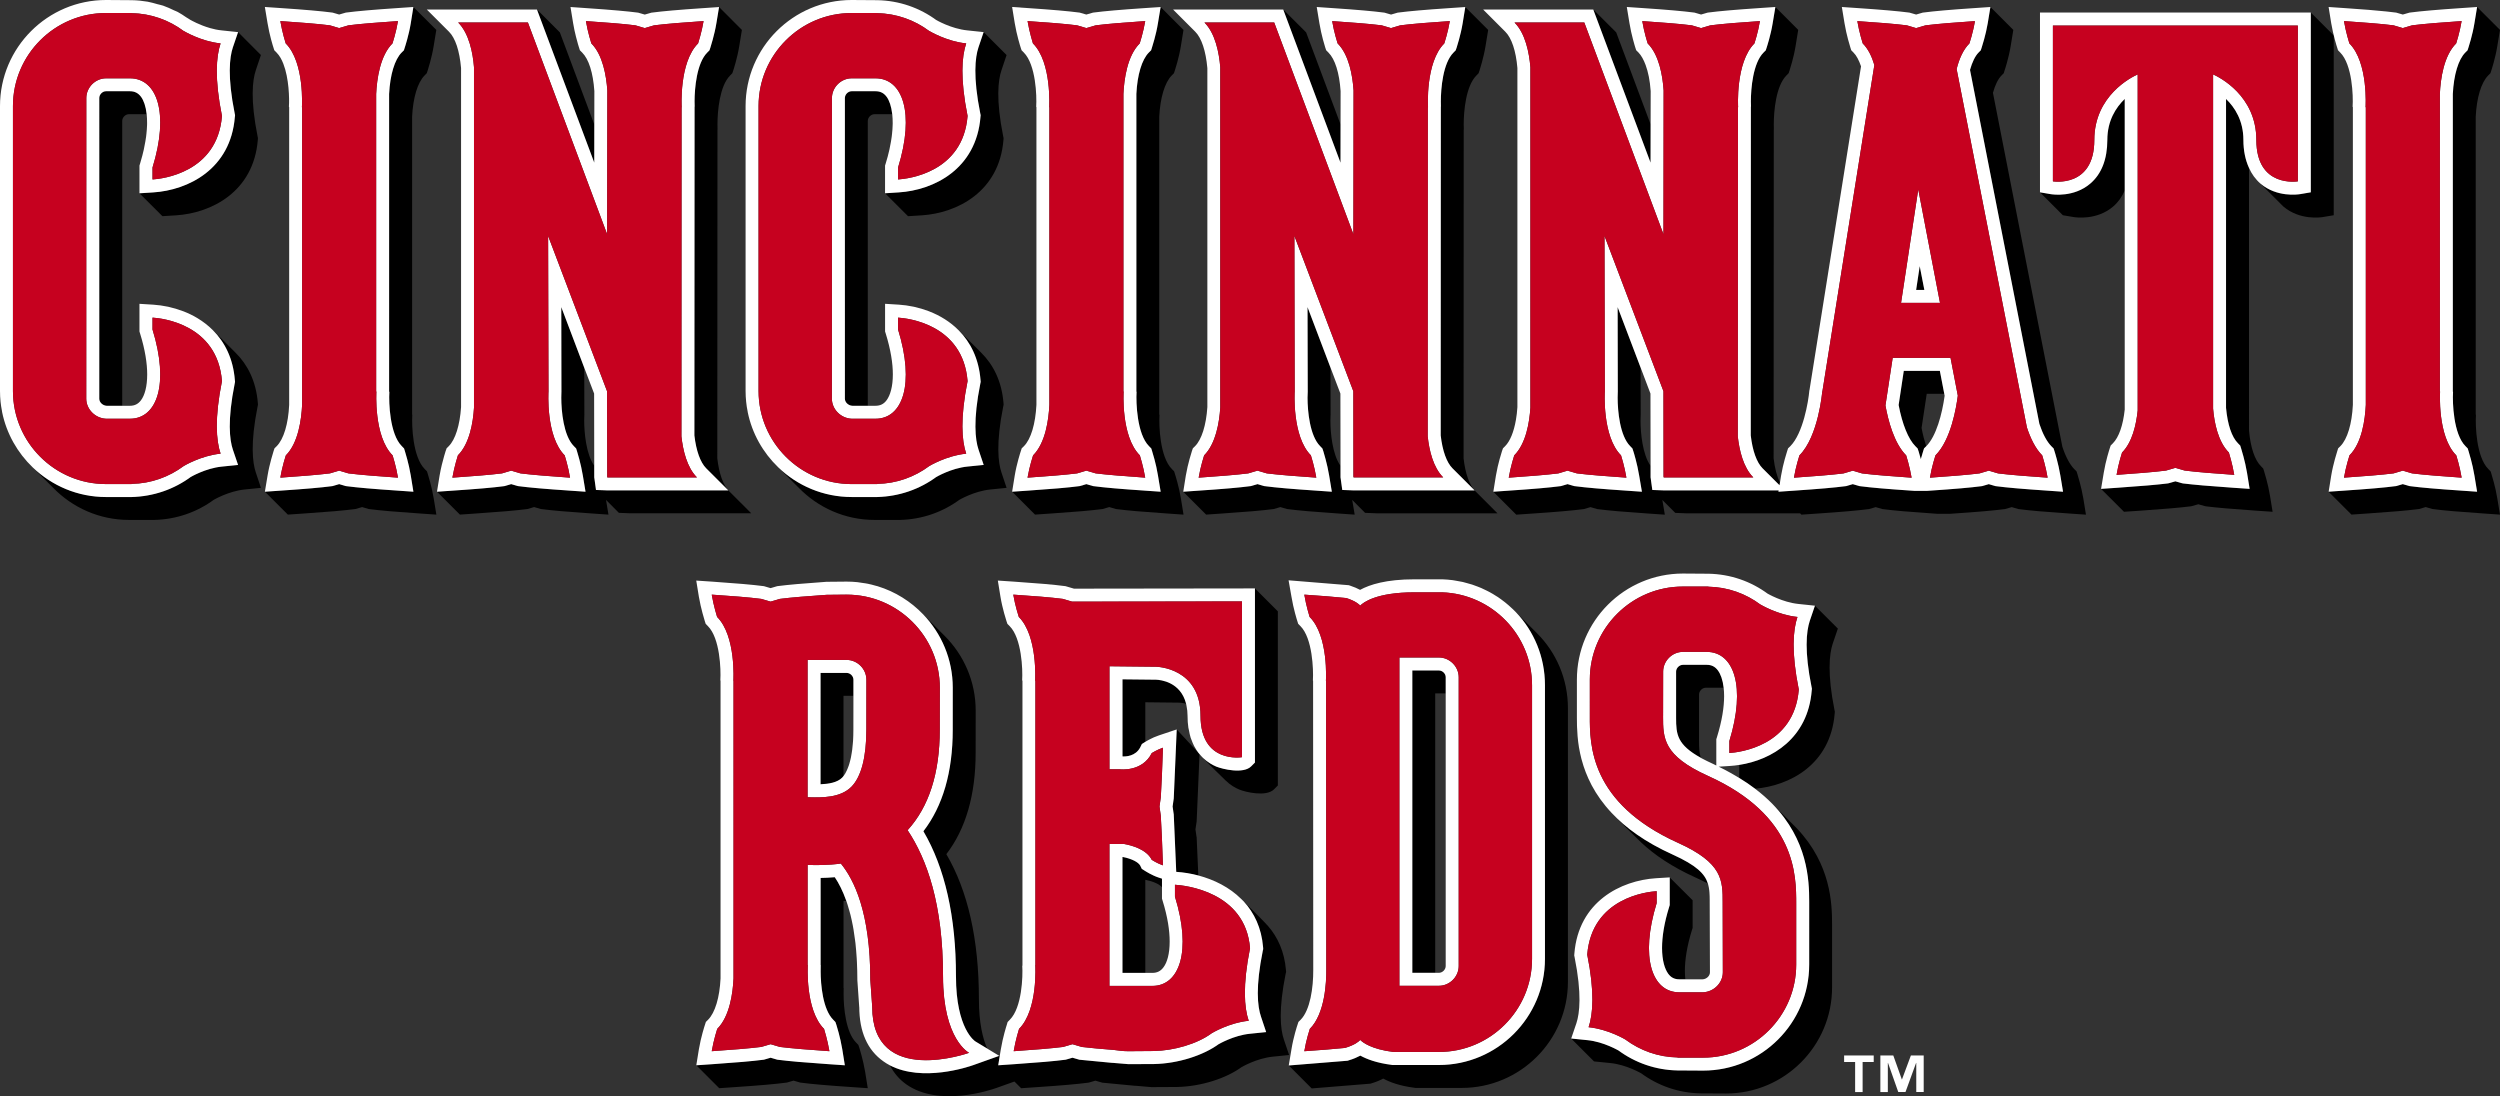 <svg xmlns="http://www.w3.org/2000/svg" viewBox="0 0 205.262 90.001"><rect x="0" y="0" width="205.262" height="90.001" fill="#333333" stroke="none"/><title>Cincinnati Reds wordmark light logo</title><path d="M157.77 35.135l.424-2.803h1.44c.013.068.022.127.032.162-.05-.23-.236-1.22-.393-2.043h-2.963c-.147 1-.38 2.542-.422 2.804.295 1.56.79 2.797 1.375 3.382l.184.186.082.243c.003.023.08.272.18.632.1-.367.18-.62.187-.64l.078-.245.182-.176-.006.004c-.146-.453-.277-.956-.38-1.505zM157.62 21.85c-.136.875-.226 1.506-.296 1.953h.674c-.094-.458-.205-1.07-.38-1.953z"/><path d="M170.572 38.946l-.078-.244-.186-.186c-.365-.376-.707-1.007-.978-1.835-.037-.175-5.596-28.525-5.7-29.06.175-.63.415-1.135.706-1.426l.18-.183.074-.24c.018-.042.336-1.014.496-1.99l.217-1.325-1.88-1.882-.218 1.325c-.162.978-.483 1.95-.494 1.992l-.077.24-.18.18c-.29.293-.527.8-.705 1.43.102.534 5.662 28.886 5.697 29.06.273.828.615 1.46.982 1.836l.186.186.076.243c.015.04.32 1.012.476 1.983l.22 1.326-1.34-.093c-1.946-.13-3.296-.247-4.136-.358l-.078-.01s-.32-.096-.545-.16c-.225.064-.545.16-.545.16l-.08.01c-.834.11-2.19.228-4.135.36 0 0-.205.014-.318.02h-1.01l-.32-.02c-1.942-.132-3.296-.25-4.136-.36l-.076-.01s-.324-.096-.547-.16c-.222.064-.54.16-.54.16l-.084.01c-.84.11-2.19.228-4.135.36l-.767.053-.574.04.018-.11h-9.44l-.936-.037-.143-1.04v-1 .057c-.673-.958-.823-2.726-.823-3.708 0-.172.004-.326.01-.44l.004-.03s-.003-1.69-.01-3.872c.458 1.203.77 2.025.812 2.12-.08-.198-1.38-3.62-2.695-7.098l.014 6.968-.003.03c-.01.115-.01.27-.01.44 0 1.08.178 3.12 1.03 3.978l.185.19.08.243c.016.043.316 1.012.473 1.983l.225 1.325-1.348-.093c-1.938-.13-3.29-.248-4.13-.36l-.08-.01-.548-.16-.54.16-.08.01c-.837.112-2.186.23-4.138.36l-1.336.093 1.88 1.88 1.34-.092c1.946-.13 3.296-.25 4.13-.358l.086-.01.537-.16.55.16.08.01c.837.11 2.188.228 4.13.358l1.346.092-.204-1.207 1.06 1.06.936.038h9.315l.107.108 1.342-.092c1.945-.13 3.297-.25 4.13-.358l.087-.01s.318-.096.54-.16l.546.16.08.01c.84.11 2.188.228 4.134.358 0 0 .205.016.32.023h1.008l.318-.023c1.945-.13 3.3-.25 4.133-.358l.086-.01s.317-.096.544-.16l.543.16.078.01c.84.11 2.19.228 4.133.358l1.34.092-.215-1.326c-.162-.97-.47-1.94-.48-1.982zM80.488 9.31l.03.147-.013.15c-.346 4.276-3.826 6.007-6.703 6.19l-1.132.073 1.883 1.88 1.133-.07c2.873-.185 6.357-1.915 6.703-6.19l.01-.15-.032-.15c-.607-3.02-.416-4.605-.146-5.408l.424-1.263-1.88-1.882-.428 1.262c-.266.802-.457 2.387.15 5.41zM80.52 31.353l-.03.145c-.61 3.024-.417 4.61-.15 5.408l.425 1.268-1.33.135c-1.342.13-2.574.863-2.582.867l.084-.06c-1.43 1.067-3.123 1.647-4.916 1.692h-2.093c-2.34 0-4.465-.934-6.03-2.44.466.468 1.438 1.43 1.688 1.686 1.58 1.62 3.783 2.634 6.223 2.634h2.096c1.79-.046 3.484-.626 4.918-1.69l-.088.058c.01-.003 1.238-.736 2.584-.868l1.328-.133-.424-1.27c-.27-.795-.46-2.383.146-5.407l.033-.146-.01-.15c-.147-1.798-.847-3.144-1.823-4.117-.283-.28-1.332-1.336-1.846-1.835.956.97 1.644 2.298 1.786 4.07l.014.15z"/><path d="M71.885 7.493h-1.96c-.29 0-.554.265-.554.56v24.683c0 .297.286.563.606.58h1.273V9.932c0-.293.265-.557.556-.557h1.45c-.07-.644-.24-1.124-.458-1.422-.23-.313-.52-.46-.913-.46zM21.424 4.52l-1.877-1.882-.43 1.262c-.266.802-.455 2.387.152 5.408l.028.148-.014.15c-.342 4.276-3.824 6.007-6.7 6.19l-1.132.073 1.885 1.88 1.13-.07c2.874-.186 6.356-1.916 6.702-6.192l.01-.15-.03-.148c-.605-3.02-.416-4.606-.148-5.41l.422-1.26zM19.3 31.353l-.03.145c-.607 3.024-.418 4.61-.152 5.408l.43 1.268-1.33.135c-1.346.13-2.574.863-2.584.867l.086-.06c-1.432 1.067-3.127 1.647-4.918 1.692H8.707c-2.332 0-4.445-.928-6.01-2.424.473.475 1.422 1.416 1.67 1.67 1.58 1.62 3.783 2.634 6.223 2.634h2.094c1.793-.046 3.484-.626 4.92-1.69l-.086.058c.006-.003 1.238-.736 2.58-.868l1.326-.133-.422-1.27c-.268-.795-.457-2.383.148-5.407l.03-.146-.01-.15c-.146-1.798-.845-3.144-1.825-4.117-.287-.286-1.377-1.384-1.875-1.866.973.972 1.672 2.31 1.814 4.103l.015.15z"/><path d="M10.668 7.493h-1.96c-.292 0-.556.265-.556.56v24.683c0 .297.283.563.605.58h1.277V9.932c0-.293.264-.557.555-.557h1.452c-.072-.644-.242-1.124-.46-1.422-.234-.313-.525-.46-.914-.46zM118.7 56.93V55.6c0-.29-.265-.553-.558-.553h-2.184v24.823h1.88V56.93h.86zM124.148 49.953l-.03-.023.097.087-.067-.064z"/><path d="M124.46 50.26c1.485 1.558 2.39 3.668 2.39 6v22.47c0 4.8-3.91 8.712-8.707 8.712h-3.816l-.064-.01c-1.236-.16-2.027-.463-2.57-.76-.26.137-.562.273-.96.39l-.087.03-4.83.39 1.88 1.883 4.833-.392.08-.027c.403-.12.706-.254.962-.39.543.295 1.338.598 2.574.757l.062.01h3.813c4.804 0 8.714-3.912 8.714-8.71v-22.47c0-2.412-.97-4.585-2.543-6.156-.256-.257-1.186-1.19-1.73-1.727zM94.588 3.89l-.076.24-.184.182c-.574.575-.95 1.834-1.027 3.397v24.437l.022.035-.006.03c-.05.83.03 3.425 1.022 4.42l.187.19.074.242c.013.04.32 1.012.476 1.983l.22 1.326-1.34-.093c-1.942-.13-3.296-.248-4.134-.36l-.08-.01s-.32-.095-.547-.16l-.543.16-.08.01c-.834.112-2.19.23-4.133.36l-1.34.093 1.882 1.88 1.34-.092c1.943-.13 3.295-.248 4.13-.357l.083-.01s.32-.096.54-.16c.228.065.55.16.55.16l.078.01c.836.11 2.193.228 4.133.358l1.338.093-.215-1.326c-.157-.97-.466-1.94-.48-1.98l-.074-.244-.184-.19c-.994-.993-1.072-3.587-1.02-4.416v-.03l-.02-.037V9.59c.075-1.563.454-2.82 1.026-3.395l.18-.183.08-.24c.012-.04.334-1.015.49-1.992l.215-1.324-1.88-1.882-.218 1.325c-.153.976-.475 1.95-.487 1.99zM34.86 6.194l.18-.183.08-.24c.01-.04.33-1.014.487-1.99l.217-1.325L33.94.573l-.214 1.325c-.156.978-.477 1.95-.49 1.992l-.076.24-.184.182c-.574.575-.95 1.834-1.03 3.397v24.437l.025.035-.003.03c-.05.83.027 3.425 1.023 4.42l.184.19.076.242c.012.04.32 1.012.477 1.983l.215 1.326-1.336-.093c-1.945-.13-3.297-.248-4.135-.36l-.08-.01-.542-.16c-.225.065-.545.16-.545.16l-.08.01c-.836.112-2.19.23-4.133.36l-1.342.093 1.883 1.88 1.34-.092c1.942-.13 3.296-.248 4.132-.357l.082-.01s.32-.096.543-.16c.225.065.543.16.543.16l.082.01c.838.11 2.19.228 4.133.358l1.34.093-.217-1.326c-.156-.97-.467-1.94-.478-1.98l-.074-.244-.184-.19c-.996-.993-1.072-3.587-1.025-4.416l.006-.03-.02-.037V9.59c.073-1.564.45-2.82 1.026-3.396zM204.568 38.946l-.076-.244-.186-.19c-.996-.993-1.072-3.587-1.02-4.416l.003-.03-.02-.037V9.59c.074-1.563.45-2.82 1.025-3.395l.182-.183.078-.24c.014-.04.334-1.015.488-1.992l.22-1.324-1.884-1.882-.218 1.325c-.156.977-.477 1.95-.488 1.99l-.078.24-.182.182c-.576.575-.947 1.834-1.027 3.397v24.437l.02.035-.005.03c-.05.83.03 3.425 1.023 4.42l.186.19.075.242c.012.04.32 1.012.477 1.983l.217 1.326-1.34-.093c-1.94-.13-3.296-.248-4.134-.36l-.078-.01-.547-.16-.542.16-.082.01c-.834.112-2.187.23-4.13.36l-1.34.093 1.882 1.88 1.34-.092c1.94-.13 3.295-.248 4.13-.357l.083-.01s.32-.096.54-.16c.228.065.55.16.55.16l.08.01c.835.11 2.19.228 4.13.358l1.342.093-.22-1.326c-.153-.97-.462-1.94-.474-1.98zM78.225 59.926c0 3.462-.818 6.258-2.408 8.324 1.768 3.014 2.674 7.005 2.674 11.91 0 4.335 1.573 5.337 1.593 5.345l1.96 1.185-.995-.603c-.353-.814-.676-2.086-.676-4.048 0-4.902-.908-8.896-2.674-11.908 1.59-2.068 2.406-4.862 2.406-8.326l.004-3.46c0-2.407-.986-4.583-2.568-6.157-.267-.27-1.25-1.257-1.744-1.748 1.502 1.564 2.432 3.686 2.432 6.023l-.003 3.46zM69.514 55.25h-2.14v9.143c.673-.027 1.376-.14 1.776-.548.03-.03.066-.074.104-.123V57.13h.816v-1.325c0-.293-.26-.556-.556-.556zM67.373 72.083v7.154l.018.037-.007.03c-.004.114-.006.268-.006.44 0 1.082.172 3.12 1.03 3.98l.183.19.082.242c.016.04.318 1.012.48 1.982l.212 1.327-1.336-.092c-1.945-.132-3.297-.25-4.137-.36l-.077-.01s-.324-.097-.543-.16c-.225.063-.545.16-.545.16l-.084.01c-.833.11-2.184.228-4.128.36l-1.344.092 1.88 1.88 1.343-.092c1.946-.13 3.3-.248 4.134-.36l.082-.01.543-.16c.218.066.544.16.544.16l.078.01c.838.112 2.19.23 4.14.36l1.333.092-.213-1.326c-.16-.972-.463-1.94-.476-1.983l-.084-.243-.182-.19c-.855-.854-1.03-2.894-1.03-3.977 0-.172.003-.325.005-.438l.008-.032-.018-.036V73.97c.072-.005.15-.008.225-.01-.29-.82-.62-1.455-.943-1.936-.424.035-.814.053-1.164.06zM150.897 51.61l-1.883-1.88-.428 1.26c-.135.414-.254 1.03-.254 1.94 0 .868.107 2 .406 3.47l.03.15-.017.147c-.313 3.916-3.255 5.693-5.956 6.107h.006v1.07l-.016-.007c.475.288.908.586 1.307.89 2.843-.237 6.206-1.977 6.544-6.178l.012-.15-.03-.147c-.296-1.474-.4-2.602-.4-3.474 0-.908.116-1.524.25-1.937l.43-1.264zM139.5 57.024c0-.294.264-.558.557-.558h1.463c-.074-.647-.25-1.122-.473-1.423-.232-.313-.52-.46-.914-.46h-1.955c-.293 0-.563.265-.563.558v3.803c0 1.345.078 2.195 2.025 3.272-.13-.418-.14-.867-.14-1.393v-3.798zM137.043 74.46c-.424 1.357-.586 2.482-.586 3.374 0 1.012.215 1.717.506 2.114.23.316.52.458.912.458h.498c-.02-.21-.037-.442-.037-.692 0-.888.164-2.015.586-3.373l.05-.148v-2.276l-1.884-1.88v2.273l-.045.15zM137.328 70.164c-2.264-1.02-3.86-2.2-5.01-3.42.482.51 2.004 2.03 2.428 2.425 1.092 1.025 2.54 2.01 4.463 2.878.388.174.718.34 1.013.5-.25-.81-.942-1.5-2.895-2.384z"/><path d="M148.54 79.193c0 4.8-3.903 8.707-8.708 8.707l-2.11-.012c-1.77-.034-3.468-.613-4.897-1.68l.09.06c-.016-.004-1.24-.736-2.588-.868l-1.33-.135 1.88 1.882 1.33.133c1.35.132 2.575.867 2.59.87l-.093-.06c1.432 1.065 3.13 1.646 4.902 1.68l2.11.012c4.802 0 8.706-3.908 8.706-8.707v-5.173c0-1.735-.1-4.913-2.857-7.852-.332-.35-1.516-1.525-2.057-2.056 2.92 2.985 3.033 6.256 3.033 8.025v5.173zM191.61 2.91l-1.882-1.88v14.76l-.89.152c-.19.03-1.898.272-3.237-.86l1.88 1.88c1.342 1.134 3.05.892 3.236.86l.893-.15V2.913zM182.77 8.124v25.36c.125 1.37.47 2.405.984 2.915l.182.185.078.246c.012.043.318 1.015.48 1.984l.214 1.326-1.34-.09c-1.94-.134-3.293-.252-4.135-.357l-.076-.016s-.328-.09-.547-.155l-.543.155-.078.016c-.84.105-2.19.224-4.14.356l-1.342.09 1.883 1.88 1.345-.09c1.947-.133 3.293-.25 4.133-.357l.078-.015s.324-.09.545-.155c.22.064.548.155.548.155l.08.015c.838.107 2.188.224 4.13.357l1.343.09-.216-1.325c-.156-.97-.467-1.94-.476-1.98l-.08-.248-.182-.185c-.514-.51-.86-1.545-.982-2.916V13.78c-.293-.643-.457-1.4-.457-2.29-.002-1.584-.703-2.662-1.427-3.366zM173.023 11.49c-.006 1.592-.477 2.8-1.41 3.59-1.338 1.138-3.045.892-3.234.862l-.888-.152 1.88 1.883.89.15c.19.03 1.896.276 3.232-.86.418-.352.725-.8.957-1.315V8.124c-.723.704-1.427 1.782-1.427 3.366zM105.414 85.356c-.14-.413-.26-1.027-.26-1.938 0-.865.107-2 .406-3.474l.037-.143-.014-.152c-.123-1.51-.674-2.7-1.47-3.616-.343-.393-1.478-1.506-2-2.02.86.936 1.46 2.17 1.59 3.754l.01.154-.032.142c-.298 1.475-.41 2.61-.41 3.474 0 .91.122 1.528.265 1.94l.422 1.264-1.33.136c-1.348.134-2.572.86-2.586.867l.087-.06c-1.318.985-3.428 1.644-5.373 1.68l-2.098.01-1.36-.112.093.014-2.77-.265s-.342-.103-.563-.166l-.55.16-.075.01c-.836.11-2.19.228-4.13.36l-1.345.092.12-.74-.034-.034-2.117.755c-.445.16-4.186 1.418-6.867.024l.007.004c.328.626.77 1.15 1.348 1.558 2.684 1.892 6.92.464 7.39.295l1.485-.53.55.55 1.343-.092c1.943-.13 3.297-.248 4.133-.36l.076-.01.545-.16.564.165 2.77.265-.09-.015 1.355.117 2.1-.012c1.95-.037 4.055-.697 5.37-1.68l-.08.06c.01-.01 1.235-.734 2.585-.87l1.332-.135-.428-1.264zM96.613 59.89l-.244 5.666s-.065.47-.095.663c.03.196.088.61.088.61l.006.03.204 4.723c.606.04 1.236.143 1.86.31-.017-.004-.03-.01-.044-.014-.062-1.376-.137-3.14-.137-3.14l-.01-.03-.088-.61c.03-.192.098-.66.098-.66l.236-5.52c-.034-.04-.07-.075-.1-.117l-1.777-1.913zM102.723 62.925c-.64.64-2.342.23-2.86.02-.316-.134-.712-.358-1.09-.713.583.62 1.608 1.608 1.857 1.85.383.38.793.608 1.117.743.514.21 2.215.624 2.86-.02l.31-.315V50.194l-1.88-1.883v14.3l-.314.315z"/><path d="M94.07 72.243c.627.128 1.115.354 1.334.604v-.706c-.07-.02-.248-.078-.248-.078-.572-.184-1.11-.535-1.172-.574l-.24-.153-.125-.26c-.155-.293-.71-.57-1.43-.712h-.03v9.517h1.877v-7.638h.033zM94.037 57.66l2.76.03c.106.003.32.02.582.082-.456-1.787-2.097-1.95-2.464-1.965 0 0-1.64-.016-2.756-.03v6.33c.254.014 1.074 0 1.46-.75l.132-.27.25-.158c.014-.01.055-.035.107-.066-.024.015-.058.034-.073.042V57.66zM119.6 3.89l-.082.24-.178.182c-.87.864-1.04 2.942-1.04 4.013 0 .163 0 .3.005.41l-.006.034-.015 26.98c.143 1.26.484 2.213.963 2.694l1.82 1.818h-9.932l-.934-.036-.143-1.04s-.003-.378-.003-.946c-.67-.958-.822-2.724-.822-3.705 0-.172.004-.326.012-.44l.004-.03s-.003-1.69-.01-3.87c-.505-1.34-1.192-3.148-1.888-4.98.01 3.44.016 6.968.016 6.968l-.002.03c-.008.115-.014.27-.014.44 0 1.08.18 3.12 1.035 3.978l.184.19.083.244c.01.043.316 1.012.473 1.983l.22 1.326-1.343-.093c-1.943-.13-3.295-.248-4.13-.36l-.083-.01-.545-.16-.543.16-.082.01c-.832.112-2.186.23-4.135.36l-1.336.093 1.88 1.88 1.336-.092c1.947-.13 3.3-.248 4.133-.357l.085-.01.54-.16.548.16.082.01c.836.11 2.186.228 4.13.358l1.343.093-.203-1.207 1.057 1.06.936.038h9.932l-1.818-1.818c-.48-.482-.822-1.436-.963-2.693l.01-26.983.01-.034c-.007-.11-.01-.246-.01-.41 0-1.07.175-3.147 1.044-4.01l.178-.184.082-.24c.01-.043.33-1.015.488-1.992l.217-1.324-1.884-1.882-.215 1.325c-.158.976-.48 1.948-.49 1.99zM110.064 10.21c-1.473-3.933-2.824-7.55-2.824-7.55L105.357.78s2.785 7.435 4.703 12.572c.003-1.104.003-2.2.004-3.143zM145.057 3.89l-.078.24-.18.182c-.868.864-1.044 2.942-1.044 4.013 0 .163.002.3.01.41l-.01.034-.01 26.98c.142 1.26.486 2.213.963 2.694l1.397 1.398.035-.212c-.242-.514-.426-1.183-.518-1.998l.014-26.983.006-.035c-.004-.11-.006-.246-.006-.41 0-1.07.174-3.147 1.04-4.01l.18-.184.08-.24c.013-.042.333-1.014.49-1.99l.216-1.325-1.877-1.88-.22 1.323c-.156.978-.477 1.95-.49 1.993zM135.523 10.21c-1.473-3.933-2.824-7.55-2.824-7.55L130.815.783c.01.02 2.787 7.44 4.703 12.57.003-2.94.003-4.71.003-3.142zM48.79 10.21l-2.823-7.55-1.88-1.88s2.784 7.435 4.702 12.572V10.21zM59.857 40.326c-.478-.482-.82-1.436-.963-2.693l.014-26.983.006-.034c-.004-.11-.006-.246-.006-.41 0-1.07.172-3.147 1.04-4.01l.18-.184.08-.24c.015-.043.333-1.015.49-1.992l.216-1.324-1.88-1.882-.218 1.325c-.158.977-.478 1.948-.488 1.99l-.08.24-.18.182c-.87.864-1.043 2.942-1.043 4.013 0 .163.002.3.008.41l-.008.034-.014 26.98c.147 1.26.49 2.213.966 2.694l1.82 1.818h-9.933l-.932-.036-.142-1.04-.002-.946c-.668-.958-.822-2.724-.822-3.705 0-.172.004-.326.012-.44l.002-.03-.01-3.87c-.506-1.337-1.193-3.147-1.885-4.98l.012 6.968-.002.03c-.006.115-.01.27-.01.44 0 1.08.178 3.12 1.033 3.978l.186.19.076.244c.016.043.318 1.012.476 1.983l.22 1.326-1.344-.093c-1.94-.13-3.29-.248-4.13-.36l-.08-.01-.548-.16-.54.16-.08.01c-.84.112-2.19.23-4.136.36l-1.34.093 1.883 1.88 1.337-.092c1.947-.13 3.3-.248 4.133-.357l.082-.01.54-.16.55.16.082.01c.834.11 2.187.228 4.13.358l1.343.093-.2-1.207 1.056 1.06.934.038h9.934l-1.823-1.818z"/><path d="M157.498 15.555l-1.412 9.314h3.197l-1.785-9.315zm.12 6.295c.175.883.286 1.495.38 1.953h-.674c.07-.447.16-1.078.295-1.953zM61.387 33.798l.004.037c.358 1.764 1.255 3.33 2.505 4.534 1.566 1.507 3.69 2.44 6.03 2.44h2.095c1.793-.047 3.486-.626 4.916-1.692l-.084.06c.008-.005 1.24-.738 2.582-.87l1.33-.134-.426-1.268c-.266-.797-.457-2.384.15-5.408l.03-.145-.013-.15c-.142-1.773-.83-3.102-1.785-4.07-.697-.71-1.54-1.222-2.428-1.566-.018-.008-.037-.016-.057-.022-.383-.146-.773-.26-1.164-.348L75 25.18c-.403-.084-.806-.142-1.198-.166l-1.133-.07v2.275l.048.15c.422 1.357.59 2.482.59 3.37 0 1.014-.217 1.72-.51 2.117-.23.316-.52.46-.914.46h-1.909c-.32-.018-.605-.284-.605-.58V8.05c0-.294.265-.56.556-.56h1.96c.394 0 .683.147.913.46.218.3.386.778.458 1.423.002.008.004.014.004.022.023.222.037.463.035.724 0 .048-.004.095-.004.142-.006.227-.02.467-.05.722-.01.08-.017.16-.028.245-.03.244-.078.504-.133.775-.02.094-.033.182-.055.278-.082.368-.182.75-.31 1.16l-.048.15v2.277l1.132-.072c2.877-.184 6.357-1.915 6.703-6.192l.014-.15-.032-.147c-.608-3.022-.416-4.607-.15-5.41l.426-1.262-1.33-.14c-1.342-.132-2.574-.86-2.582-.866l.084.06C75.508.627 73.813.05 72.036.015L69.926 0c-4.803 0-8.71 3.906-8.71 8.71v23.393c0 .298.017.59.046.88.027.277.07.547.125.815zM62.28 8.71c0-4.217 3.433-7.642 7.646-7.642h2.094v.012c1.6.028 3.08.572 4.28 1.47v-.007s1.407.857 3.03 1.02c-.365 1.078-.502 2.897.113 5.96-.377 4.668-4.928 5.16-5.707 5.212v-.98c1.385-4.467.383-7.323-1.852-7.323h-1.96c-.876 0-1.618.74-1.618 1.62l-.004 24.684c0 .87.736 1.606 1.623 1.645h1.96c2.233 0 3.235-2.856 1.85-7.325v-.976c.78.048 5.33.538 5.708 5.21-.615 3.063-.48 4.88-.113 5.96-1.623.16-3.03 1.014-3.03 1.014-1.2.894-2.68 1.44-4.28 1.467v.016h-2.094c-4.213 0-7.645-3.427-7.645-7.642V8.71zM119.766 79.317V55.602c0-.875-.742-1.618-1.623-1.618h-3.246v26.953h3.246c.88 0 1.623-.742 1.623-1.62zm-3.807.556V55.05h2.183c.293 0 .557.26.557.552V79.317c0 .287-.264.556-.557.556h-2.183z" fill="#FFF"/><path d="M110.73 87.062c.4-.117.7-.253.96-.39.544.297 1.335.6 2.57.76l.065.01h3.816c4.798 0 8.708-3.912 8.708-8.713V56.26c0-2.332-.904-4.442-2.39-6-.08-.085-.165-.163-.245-.243-.033-.03-.064-.06-.096-.087-.168-.158-.34-.312-.52-.454-.033-.026-.062-.05-.094-.073-.17-.132-.342-.26-.52-.38-.05-.03-.1-.06-.153-.094-.166-.107-.332-.21-.508-.303-.07-.04-.146-.075-.22-.114-.16-.08-.317-.16-.482-.23-.098-.044-.203-.08-.305-.122-.145-.054-.29-.112-.438-.16-.133-.043-.27-.08-.408-.116-.126-.034-.247-.072-.374-.102-.178-.04-.36-.07-.547-.1-.09-.014-.18-.035-.273-.047-.28-.035-.564-.06-.85-.07h-2.303c-2.305 0-3.656.43-4.453.866-.224-.12-.483-.236-.82-.346l-.112-.037-4.94-.402.237 1.346c.156.97.46 1.94.475 1.982l.078.247.184.185c.994.995 1.072 3.59 1.025 4.417l-.006.035.02.033.013 23.738c.01 1.47-.254 3.31-1.037 4.1l-.18.176-.08.245c-.016.04-.334 1.013-.49 1.988l-.225 1.343 4.83-.39.09-.028zm-3.64-.752c.145-.904.45-1.83.45-1.83 1.257-1.258 1.362-3.87 1.353-4.852l-.016-23.738h-.014s.234-3.67-1.338-5.238c0 0-.29-.926-.436-1.83 1.24.082 2.503.183 3.444.28.73.234 1.04.5 1.146.62.242-.246 1.31-1.09 4.447-1.09h2.268c4.094.136 7.394 3.5 7.394 7.628v22.47c0 4.217-3.433 7.642-7.65 7.642h-3.743c-1.822-.23-2.523-.793-2.717-.988-.113.13-.445.416-1.254.657-.93.098-2.143.187-3.336.27zM84.068 36.636l-.182.176-.078.245c-.014.04-.334 1.014-.494 1.99l-.214 1.326 1.34-.093c1.94-.13 3.3-.248 4.133-.36l.08-.01.543-.16c.226.065.547.16.547.16l.08.01c.838.112 2.19.23 4.135.36l1.338.093-.22-1.326c-.153-.97-.462-1.94-.476-1.983l-.074-.243-.187-.19c-.993-.993-1.07-3.587-1.023-4.418l.006-.03-.02-.035V7.71c.075-1.564.452-2.823 1.026-3.398l.183-.182.076-.24c.01-.04.333-1.014.487-1.99l.22-1.326-1.34.092c-1.942.13-3.296.25-4.134.36l-.08.01s-.32.094-.547.158l-.543-.158-.08-.01c-.834-.11-2.19-.23-4.133-.36L83.1.573l.215 1.325c.16.973.465 1.94.48 1.982l.08.245.183.186c.994.998 1.072 3.59 1.02 4.42v.034l.018.034V33.24c-.08 1.56-.45 2.816-1.028 3.396zM86.14 8.8s.235-3.673-1.333-5.238c0 0-.29-.93-.44-1.83 1.542.1 3.12.225 4.067.348l.762.226.766-.226c.947-.122 2.527-.247 4.066-.35-.15.903-.45 1.832-.45 1.832-1.026 1.02-1.284 2.935-1.34 4.147v24.437h.018s-.238 3.673 1.33 5.24c0 0 .29.926.44 1.83-1.538-.105-3.118-.23-4.065-.35l-.765-.226-.762.228c-.947.12-2.525.243-4.068.35.152-.905.455-1.83.455-1.83 1.023-1.025 1.28-2.94 1.336-4.15V8.8h-.015zM79.926 87.445l2.117-.755-1.96-1.185c-.02-.008-1.593-1.01-1.593-5.346 0-4.905-.906-8.896-2.674-11.91 1.59-2.066 2.408-4.862 2.408-8.324l.002-3.462c0-2.337-.93-4.458-2.432-6.023-1.016-1.058-2.29-1.862-3.73-2.305-.054-.017-.112-.028-.17-.044-.212-.06-.427-.12-.648-.163-.135-.03-.277-.043-.414-.065-.146-.022-.29-.05-.44-.065-.288-.03-.58-.045-.88-.045l-1.682.016-.03.004c-1.798.127-3.116.24-3.91.345l-.08.01s-.323.094-.542.16l-.545-.16-.084-.01c-.835-.11-2.192-.227-4.13-.36l-1.344-.09.215 1.325c.163.97.47 1.94.48 1.98l.08.248.182.186c.998.995 1.074 3.59 1.022 4.417v.035l.016.033v24.44c-.074 1.562-.447 2.818-1.027 3.397l-.178.176-.078.245c-.016.04-.332 1.014-.494 1.99l-.215 1.326 1.344-.092c1.943-.132 3.295-.25 4.13-.36l.083-.01s.32-.097.545-.16c.22.063.543.16.543.16l.078.01c.84.11 2.192.228 4.138.36l1.336.092-.213-1.327c-.16-.97-.462-1.94-.478-1.982l-.082-.243-.182-.19c-.86-.858-1.03-2.897-1.03-3.978 0-.173 0-.326.005-.44l.008-.03-.017-.038v-7.154c.35-.006.74-.024 1.162-.06.324.48.654 1.116.943 1.934l.01.023c.033.095.064.2.098.302.05.164.103.338.152.517.03.108.062.214.09.33.066.272.13.558.187.86l.06.336c.046.28.09.577.128.887l.03.23c.042.387.075.8.103 1.23l.018.33c.02.46.035.935.035 1.445v.035l.157 2.25v-.077c0 2.053.668 3.562 1.986 4.49.168.122.344.226.525.322 2.682 1.395 6.422.137 6.868-.023zm-8.315-4.788l-.155-2.208c0-5.54-1.336-8.224-2.418-9.548-1.078.15-2.035.132-2.69.114h-.04v8.22h.018s-.238 3.676 1.332 5.242c0 0 .29.927.44 1.83-1.542-.104-3.116-.228-4.065-.35l-.762-.225-.768.226c-.943.12-2.523.243-4.066.35.15-.905.45-1.832.45-1.832 1.026-1.023 1.284-2.94 1.34-4.148V55.89h-.013s.232-3.67-1.338-5.238c0 0-.29-.926-.44-1.83 1.544.1 3.118.225 4.067.35l.768.225.762-.226c.9-.116 2.375-.233 3.844-.333l1.64-.015c4.212 0 7.65 3.43 7.65 7.643l-.007 3.462c0 3.566-.896 6.322-2.642 8.235 1.582 2.374 2.91 6.056 2.91 11.998 0 5.217 2.14 6.282 2.14 6.282s-7.957 2.847-7.957-3.785z" fill="#FFF"/><path d="M69.514 54.182h-3.207v11.274l.135.004c1.023.024 2.557.06 3.47-.87.798-.814 1.22-2.427 1.22-4.664l.004-4.12c0-.88-.74-1.624-1.622-1.624zm.556 2.947l-.004 2.79c0 .323-.01.615-.025.89-.005.09-.015.168-.022.255-.012.172-.03.345-.05.497-.01.088-.024.168-.038.25-.02.13-.04.26-.065.376-.016.077-.033.148-.05.217-.026.103-.052.205-.08.296l-.056.177c-.03.083-.06.16-.09.232l-.056.132c-.03.067-.063.127-.092.183-.018.03-.035.066-.05.094-.036.057-.067.105-.1.147-.01.017-.022.034-.032.047l-.008.01c-.037.048-.074.092-.104.122-.4.407-1.104.52-1.777.548V55.25h2.142c.297 0 .557.263.557.556v1.323zM153.838 87.194h-.908v2.47h-.615v-2.47h-.904v-.536h2.43v.536zm4.107 2.466h-.61v-2.39h-.015l-.87 2.39h-.593l-.842-2.39H155v2.394h-.613V86.66h1.062l.7 1.963h.014l.73-1.964h1.052v3zM142.105 63.468c-.314-.176-.642-.352-.992-.52l.94-.06c.245-.014.49-.045.74-.084 2.702-.414 5.644-2.19 5.958-6.107l.017-.147-.03-.15c-.298-1.47-.405-2.602-.405-3.47 0-.91.12-1.525.254-1.94l.428-1.26-1.332-.14c-1.346-.133-2.57-.86-2.584-.866l.088.06c-1.43-1.066-3.125-1.644-4.898-1.678l-2.11-.015c-4.808 0-8.708 3.907-8.708 8.71v3.157c0 .188.004.397.008.616l.006.158c.008.216.02.44.04.682 0 .026.003.05.007.075.022.28.06.574.11.882 0 .01.004.018.006.028.05.294.115.6.195.913.01.027.015.054.023.08.176.66.435 1.353.807 2.062l.023.044c.398.746.926 1.5 1.627 2.246 1.148 1.22 2.746 2.4 5.01 3.42 1.953.885 2.644 1.575 2.894 2.386.01.032.016.065.027.098.04.152.067.31.087.477l.014.16c.015.2.02.412.02.64v.158l.02 5.75c0 .293-.28.56-.605.575h-1.908c-.39 0-.682-.142-.912-.458-.29-.397-.506-1.102-.506-2.114 0-.892.16-2.017.585-3.375l.045-.15v-2.273l-1.135.07c-2.873.184-6.354 1.915-6.695 6.186l-.012.154.03.144c.608 3.024.413 4.61.15 5.414l-.43 1.262 1.33.135c1.347.13 2.57.863 2.587.866l-.09-.06c1.43 1.067 3.127 1.647 4.898 1.68l2.11.013c4.804 0 8.708-3.907 8.708-8.708V74.02c0-1.77-.112-5.04-3.032-8.026-.412-.42-.885-.835-1.416-1.24-.398-.302-.832-.6-1.307-.888-.22-.135-.443-.266-.68-.398zm-1.136-2.934l-.052.152v2.166c-.08-.04-.148-.08-.236-.118-.36-.164-.676-.32-.957-.47-.012-.007-.025-.015-.04-.02-.017-.01-.028-.02-.044-.028-1.946-1.077-2.024-1.928-2.024-3.272v-3.802c0-.293.27-.557.563-.557h1.954c.393 0 .682.146.914.46.223.3.4.774.473 1.422.024.213.038.443.038.692 0 .893-.17 2.015-.59 3.374zm6.51 13.67v4.99c0 4.214-3.433 7.643-7.648 7.643h-2.09v-.017c-1.602-.026-3.08-.572-4.285-1.467h.004s-1.41-.853-3.028-1.015c.36-1.077.506-2.895-.113-5.96.378-4.67 4.925-5.16 5.702-5.21v.977c-1.38 4.47-.385 7.326 1.853 7.326h1.957c.89-.04 1.62-.774 1.62-1.644l-.013-5.716c0-1.814.023-3.25-3.677-4.916-7.246-3.275-7.236-8.1-7.23-10.41V55.8c0-4.216 3.426-7.643 7.645-7.643h2.09v.013c1.602.03 3.08.573 4.277 1.47v-.006s1.412.855 3.035 1.02c-.365 1.077-.508 2.896.11 5.96-.376 4.667-4.925 5.16-5.702 5.212v-.98c1.377-4.466.38-7.323-1.856-7.323h-1.955c-.883 0-1.623.74-1.623 1.618l-.006 3.655c0 1.81-.002 3.24 3.693 4.91 7.248 3.27 7.242 8.18 7.24 10.5zM188.838 15.942l.89-.152V1.03h-22.236v14.76l.887.152c.188.03 1.895.275 3.233-.86.933-.79 1.404-2 1.41-3.592 0-1.584.703-2.662 1.428-3.366V33.63c-.138 1.298-.485 2.28-.974 2.77l-.18.18-.08.244c-.014.042-.33 1.016-.488 1.99l-.22 1.325 1.34-.092c1.952-.133 3.3-.25 4.14-.356l.078-.016s.32-.09.543-.155c.218.065.546.156.546.156l.076.016c.842.105 2.193.224 4.135.356l1.34.09-.215-1.325c-.16-.97-.467-1.94-.48-1.983l-.077-.246-.182-.186c-.516-.51-.86-1.546-.984-2.915V8.123c.724.704 1.425 1.782 1.425 3.366 0 .89.164 1.646.457 2.29.113.252.244.49.402.704.164.216.338.42.547.596 1.34 1.135 3.048.892 3.238.862zm-3.582-4.452c0-3.643-3.043-5.155-3.55-5.38v27.437c.097 1.184.415 2.728 1.296 3.608 0 0 .29.93.44 1.832-1.546-.107-3.122-.228-4.07-.353l-.763-.223-.767.224c-.945.125-2.527.245-4.063.353.145-.903.45-1.832.45-1.832.84-.84 1.163-2.287 1.284-3.45V6.11c-.508.225-3.56 1.736-3.56 5.38 0 3.963-3.4 3.4-3.4 3.4V2.098h20.11V14.89s-3.408.563-3.408-3.4zM83.3 87.373c1.942-.132 3.296-.25 4.132-.36l.076-.01s.328-.097.55-.16c.22.063.562.165.562.165l2.77.265-.093-.013 1.36.113 2.097-.01c1.945-.037 4.055-.695 5.373-1.682l-.086.062c.015-.008 1.24-.733 2.587-.867l1.33-.136-.422-1.264c-.143-.413-.264-1.03-.264-1.94 0-.864.112-2 .41-3.475l.034-.14-.01-.155c-.13-1.584-.73-2.818-1.592-3.755-.06-.067-.127-.125-.19-.188l-.025-.024c-.477-.472-1.02-.86-1.605-1.174l-.057-.03c-.277-.147-.563-.277-.854-.39-.04-.016-.08-.03-.118-.044-.273-.104-.55-.193-.83-.268-.623-.168-1.254-.27-1.86-.31-.01-.27-.204-4.724-.204-4.724l-.006-.03-.088-.61c.03-.195.094-.664.094-.664l.244-5.666-1.46.49c-.138.047-.273.1-.4.154-.02.01-.036.018-.056.025-.11.05-.21.098-.3.146-.015.007-.025.012-.038.02-.092.048-.166.088-.225.124-.012.006-.016.008-.025.015-.053.03-.094.057-.107.065l-.25.158-.132.27c-.385.75-1.205.764-1.46.75v-6.33c1.116.015 2.757.03 2.757.03.367.014 2.008.178 2.463 1.965 0 .008.004.013.006.022.014.057.023.12.033.18.05.24.082.495.082.794 0 .354.022.677.067.976.012.075.033.134.045.205.04.217.084.43.142.618.016.05.035.085.05.13.073.198.148.388.233.555.01.018.022.032.03.05.1.185.206.354.32.502.032.042.067.078.1.117.095.11.187.218.284.31.378.355.774.58 1.09.713.518.21 2.22.62 2.86-.02l.313-.315V48.312s-14.563.016-14.857.02c-.193-.06-.697-.205-.697-.205l-.085-.01c-.836-.112-2.186-.228-4.127-.36l-1.344-.09.215 1.324c.16.977.478 1.95.49 1.99l.08.24.183.184c.996.995 1.082 3.59 1.03 4.42l-.003.032.027.033v23.383l-.016.032c.056.83-.02 3.423-1.02 4.418l-.183.19-.072.243c-.016.043-.322 1.012-.482 1.982l-.098.587-.12.74 1.346-.092zm12.15-13.438c.423 1.355.585 2.482.585 3.37 0 1.014-.21 1.72-.508 2.114-.23.313-.52.46-.91.46H92.16v-9.516h.03c.72.142 1.274.42 1.43.712l.124.26.24.153c.06.038.6.39 1.172.573l.248.08v1.641l.045.15zM83.667 84.48C85.236 82.91 85 79.236 85 79.236h.012V55.89h-.022s.225-3.67-1.342-5.238c0 0-.305-.926-.453-1.83 1.54.1 3.117.225 4.068.35l.76.225 13.95-.02V62.17s-3.405.564-3.405-3.402c0-3.97-3.637-4.023-3.637-4.023l-3.84-.042v8.46h.858s1.834.24 2.617-1.332c0 0 .47-.29.918-.44-.05 1.543-.115 3.12-.176 4.066l-.107.763.107.764c.06.946.127 2.527.176 4.065-.447-.147-.918-.45-.918-.45-.436-.878-1.674-1.196-2.26-1.302H91.09v11.65h3.525c2.234 0 3.234-2.86 1.854-7.33v-.976c.776.05 5.788.54 6.165 5.21-.615 3.064-.477 4.878-.11 5.96-1.626.162-3.03 1.018-3.03 1.018-1.203.894-3.143 1.437-4.748 1.464l-2.092.016c-.404 0-.803-.042-1.19-.103-1.038-.08-1.987-.167-2.647-.247l-.762-.226-.766.226c-.945.12-2.52.244-4.062.35.147-.905.44-1.83.44-1.83zM99.13 5.586v27.842c-.1 1.492-.47 2.664-1.013 3.208l-.18.176-.082.245c-.012.04-.33 1.014-.494 1.99l-.21 1.326 1.336-.093c1.95-.13 3.303-.248 4.135-.36l.083-.01.543-.16.545.16.085.01c.834.112 2.186.23 4.13.36l1.343.093-.22-1.326c-.157-.97-.464-1.94-.474-1.983l-.082-.243-.184-.19c-.855-.856-1.035-2.896-1.035-3.977 0-.17.006-.325.014-.44l.002-.03s-.007-3.527-.017-6.968c.695 1.83 1.383 3.64 1.89 4.98.456 1.202.77 2.024.808 2.118l.01 5.928v.947l.144 1.04.934.036h9.932l-1.82-1.818c-.478-.48-.82-1.436-.963-2.693L118.3 8.77l.007-.033c-.006-.11-.006-.248-.006-.41 0-1.07.173-3.15 1.042-4.014l.178-.182.082-.238c.012-.043.332-1.015.49-1.992l.215-1.325-1.336.092c-1.944.13-3.298.25-4.134.36l-.082.01-.543.158c-.224-.064-.542-.158-.542-.158l-.082-.01c-.838-.11-2.193-.23-4.133-.36L108.11.575l.218 1.325c.158.973.46 1.94.475 1.982l.082.245.184.186c.546.543.897 1.667 1 3.16V7.7c0 .4 0 1.325-.003 2.513l-.004 3.145C108.145 8.218 105.36.783 105.36.783h-9.043l1.818 1.82c.517.516.87 1.58.994 2.983zm5.487-3.74l6.5 17.38.016-11.805c-.082-1.207-.367-2.915-1.31-3.858 0 0-.3-.93-.446-1.83 1.54.1 3.12.225 4.066.348l.766.226.76-.226c.948-.122 2.524-.247 4.067-.35-.15.903-.453 1.832-.453 1.832-1.568 1.565-1.338 5.237-1.338 5.237h-.016l-.01 27.027c.123 1.147.447 2.547 1.273 3.37h-7.358c-.004-.03-.008-.057-.014-.087l-.007-6.99-4.838-12.747.025 12.774s-.234 3.673 1.33 5.24c0 0 .295.926.443 1.83-1.54-.105-3.113-.23-4.064-.35l-.767-.226-.762.228c-.948.12-2.526.243-4.067.35.15-.905.45-1.83.45-1.83.958-.96 1.247-2.7 1.325-3.91V5.52c-.098-1.19-.404-2.777-1.3-3.675h5.73zM128.082 39.92l.08-.01.54-.16.548.16.082.01c.838.112 2.19.23 4.13.36l1.347.093-.226-1.326c-.156-.97-.457-1.94-.473-1.983l-.08-.243-.183-.19c-.853-.856-1.03-2.896-1.03-3.977 0-.17 0-.325.01-.44l.003-.03-.014-6.968c1.314 3.48 2.615 6.9 2.695 7.098 0 .28.005 4.037.01 5.874v1l.142 1.04.935.036h9.44l-.018.11.573-.04.768-.053c1.946-.13 3.296-.248 4.136-.36l.084-.01.54-.16.548.16.076.01c.84.112 2.193.23 4.135.36l.32.022h1.01l.317-.022c1.945-.13 3.3-.248 4.135-.36l.08-.01s.32-.095.545-.16c.225.065.545.16.545.16l.078.01c.84.112 2.19.23 4.135.36l1.342.093-.22-1.326c-.157-.97-.462-1.94-.478-1.983l-.077-.243-.186-.185c-.367-.375-.71-1.008-.982-1.835-.035-.175-5.596-28.526-5.697-29.062.178-.63.416-1.136.705-1.428l.18-.182.078-.24c.013-.042.333-1.014.495-1.99l.217-1.326-1.342.092c-1.945.13-3.3.25-4.13.36l-.083.01-.543.158-.545-.158-.08-.01c-.843-.11-2.194-.23-4.134-.36l-1.34-.092.217 1.325c.158.973.463 1.94.477 1.982l.076.244.182.186c.252.248.455.645.623 1.136l-4.23 26.57-.013.04c-.078.916-.516 3.523-1.564 4.578l-.184.176-.08.245c-.013.04-.33 1.014-.493 1.99l-.094.584-.035.21-1.398-1.397c-.477-.48-.82-1.436-.963-2.693l.01-26.982.01-.033c-.008-.11-.01-.248-.01-.41 0-1.07.176-3.15 1.043-4.014l.18-.18.078-.24c.014-.043.334-1.015.49-1.992l.22-1.323V.573l-1.34.092c-1.942.13-3.3.25-4.132.36l-.084.01s-.32.094-.545.158l-.54-.158-.083-.01c-.838-.11-2.193-.23-4.135-.36l-1.34-.092.218 1.325c.078.486.193.97.29 1.34.097.37.177.622.183.642l.08.245.187.186c.232.236.428.597.588 1.03.21.57.355 1.282.414 2.132l-.01 5.88c-1.915-5.13-4.692-12.55-4.702-12.57V.78h-9.045l1.818 1.82c.525.52.878 1.582.997 2.985v27.842c-.023.373-.066.727-.123 1.055-.17.983-.48 1.745-.887 2.153l-.176.176-.085.246c-.012.04-.33 1.014-.492 1.99l-.213 1.326 1.336-.093c1.95-.13 3.3-.248 4.136-.36zm30.074-3.284l-.182.176-.078.245c-.006.02-.088.273-.188.64-.098-.36-.176-.61-.18-.632l-.082-.243-.184-.186c-.584-.585-1.08-1.82-1.375-3.382.04-.262.275-1.805.422-2.803h2.962c.156.824.344 1.813.393 2.044-.206 1.495-.69 3.326-1.51 4.142zm-10.414.752c1.568-1.567 1.873-5.24 1.873-5.24h.01l4.268-26.81c-.197-.678-.498-1.318-.955-1.775 0 0-.295-.93-.443-1.83 1.54.1 3.117.225 4.068.348l.762.227.766-.226c.948-.12 2.523-.246 4.062-.348-.146.902-.453 1.83-.453 1.83-.532.533-.854 1.315-1.052 2.107l5.77 29.423c.282.86.685 1.72 1.26 2.296 0 0 .294.925.44 1.83-1.54-.106-3.12-.23-4.064-.35l-.766-.227-.768.227c-.943.12-2.525.243-4.063.35.148-.905.453-1.83.453-1.83 1.283-1.284 1.715-3.973 1.836-4.906l-.598-3.1h-4.75l-.594 3.907c.22 1.214.697 3.09 1.703 4.1 0 0 .293.925.445 1.83-1.54-.106-3.12-.23-4.066-.35l-.766-.227-.762.227c-.95.12-2.527.243-4.068.35.15-.906.452-1.832.452-1.832zm-23.416 0c.96-.96 1.25-2.698 1.326-3.91V5.522c-.098-1.19-.406-2.777-1.305-3.675h5.73l6.5 17.38.013-11.806c-.082-1.207-.367-2.915-1.31-3.858 0 0-.297-.93-.443-1.83 1.54.1 3.12.225 4.068.348l.762.226.764-.226c.948-.122 2.524-.247 4.067-.35-.147.903-.45 1.832-.45 1.832-1.566 1.565-1.34 5.237-1.34 5.237h-.015l-.014 27.027c.127 1.147.45 2.547 1.275 3.37h-7.357c-.007-.03-.01-.057-.013-.087l-.008-6.99-4.84-12.747.027 12.774s-.236 3.673 1.332 5.24c0 0 .293.926.44 1.83-1.54-.105-3.116-.23-4.065-.35l-.77-.226-.757.228c-.95.12-2.527.243-4.07.35.152-.904.453-1.83.453-1.83zM19.285 9.606l.014-.15-.03-.147c-.607-3.022-.418-4.607-.152-5.41l.43-1.262-1.33-.14c-.166-.016-.332-.042-.494-.074-.017-.004-.033-.01-.05-.012-.145-.03-.288-.065-.423-.104-.005 0-.01-.004-.015-.005-.87-.25-1.535-.633-1.592-.665l-.01-.007.068.05.02.01c-.138-.1-.286-.175-.427-.267-.232-.154-.46-.316-.707-.444-.09-.05-.188-.078-.283-.123-.3-.143-.602-.286-.914-.393-.15-.05-.306-.075-.458-.118-.268-.073-.53-.157-.805-.205-.43-.074-.865-.117-1.307-.125L8.707 0C3.904 0 0 3.906 0 8.71v23.393c0 .298.016.592.045.88.025.252.066.496.113.74l.016.113c.36 1.77 1.264 3.345 2.523 4.55 1.565 1.497 3.678 2.424 6.01 2.424H10.8c1.792-.046 3.487-.625 4.92-1.69l-.087.058c.01-.004 1.238-.737 2.584-.868l1.33-.135-.43-1.268c-.266-.797-.455-2.384.152-5.408l.028-.146-.014-.15c-.143-1.793-.842-3.132-1.814-4.103-.377-.376-.793-.696-1.236-.965l-.002-.002c-.37-.225-.758-.412-1.156-.567-.018-.007-.037-.015-.057-.02-.386-.147-.776-.262-1.167-.35l-.068-.015c-.406-.084-.807-.142-1.2-.166l-1.132-.07v2.275l.047.15c.422 1.357.588 2.482.588 3.37 0 1.014-.21 1.72-.506 2.117-.234.316-.525.46-.914.46h-1.91c-.322-.018-.605-.284-.605-.58V8.05c0-.294.264-.56.555-.56h1.96c.39 0 .68.147.915.46.22.3.39.78.46 1.423 0 .004 0 .007.003.01.023.22.033.466.033.726 0 .055-.003.11-.003.166-.008.22-.023.452-.05.697l-.03.262c-.03.236-.076.487-.13.746-.02.105-.034.205-.06.312-.07.32-.16.657-.267 1.01-.016.05-.023.093-.04.142l-.046.15v2.276l1.133-.072c2.874-.185 6.356-1.915 6.698-6.192zm-8.617-3.174h-1.96c-.878 0-1.622.74-1.622 1.62l-.004 24.683c0 .87.738 1.606 1.625 1.645h1.96c2.235 0 3.235-2.857 1.855-7.326v-.976c.777.05 5.326.54 5.703 5.21-.617 3.064-.477 4.882-.113 5.96-1.62.162-3.027 1.015-3.027 1.015-1.203.894-2.68 1.44-4.283 1.467v.015H8.707c-4.217 0-7.644-3.427-7.644-7.642V8.71c0-4.217 3.428-7.642 7.644-7.642H10.8v.012c1.605.028 3.08.572 4.284 1.47v-.007s1.408.857 3.027 1.02c-.362 1.078-.503 2.897.114 5.96-.377 4.668-4.926 5.16-5.703 5.212v-.98c1.382-4.467.382-7.323-1.852-7.323zM27.223 39.92l.08-.01s.32-.095.545-.16l.543.16.08.01c.84.112 2.19.23 4.136.36l1.336.093-.215-1.326c-.156-.97-.465-1.94-.477-1.983l-.076-.243-.184-.19c-.996-.993-1.072-3.587-1.023-4.418l.004-.03-.023-.035V7.71c.078-1.564.455-2.823 1.03-3.398l.183-.182.076-.24c.014-.04.334-1.014.49-1.99L33.94.573l-1.335.092c-1.945.13-3.297.25-4.135.36l-.08.01-.543.158h-.002c-.168-.05-.39-.113-.488-.143l-.055-.015-.08-.01c-.836-.11-2.19-.23-4.133-.36L21.746.573l.22 1.325c.157.973.46 1.94.478 1.982l.076.245.183.186c.125.125.236.275.334.443.084.146.158.308.225.478.467 1.196.504 2.864.46 3.5v.033l.02.034V33.24c-.073 1.56-.448 2.815-1.026 3.396l-.18.176-.08.245c-.01.04-.328 1.014-.488 1.99l-.22 1.326 1.343-.093c1.943-.13 3.297-.248 4.133-.36zM23.47 37.39c1.022-1.024 1.276-2.94 1.335-4.148V8.8h-.016s.233-3.673-1.333-5.238c0 0-.293-.93-.44-1.83 1.544.1 3.116.225 4.07.348l.76.226.763-.226c.945-.122 2.525-.247 4.066-.35-.146.903-.45 1.832-.45 1.832-1.026 1.02-1.282 2.935-1.34 4.147v24.437h.02s-.235 3.673 1.33 5.24c0 0 .294.926.44 1.83-1.54-.105-3.12-.23-4.066-.35l-.762-.226-.762.228c-.953.12-2.525.243-4.068.35.146-.904.45-1.83.45-1.83zM196.656 39.92l.082-.01.543-.16.548.16.078.01c.838.112 2.193.23 4.135.36l1.34.093-.218-1.326c-.156-.97-.465-1.94-.477-1.983l-.074-.243-.185-.19c-.994-.993-1.072-3.587-1.023-4.418l.004-.03-.02-.035V7.71c.08-1.564.452-2.823 1.028-3.398l.182-.182.078-.24c.012-.04.332-1.014.488-1.99l.217-1.326-1.34.092c-1.94.13-3.296.25-4.134.36l-.078.01-.547.158-.542-.158-.082-.01c-.207-.027-.45-.056-.723-.084-.824-.086-1.95-.18-3.406-.276l-1.34-.092.213 1.325c.16.972.465 1.94.482 1.98l.076.246.182.186c.996.997 1.074 3.59 1.02 4.42v.033l.02.034v24.44c-.078 1.56-.45 2.815-1.027 3.396l-.182.176-.077.245c-.01.04-.33 1.014-.492 1.99l-.212 1.326 1.34-.093c1.94-.13 3.294-.248 4.128-.36zm-3.752-2.532c1.027-1.024 1.28-2.94 1.34-4.148V8.8h-.02s.236-3.673-1.33-5.238c0 0-.293-.93-.443-1.83 1.546.1 3.12.225 4.07.348l.76.226.765-.226c.947-.122 2.527-.247 4.066-.35-.146.903-.446 1.832-.446 1.832-1.027 1.02-1.287 2.935-1.34 4.147v24.437h.018s-.238 3.673 1.33 5.24c0 0 .293.926.44 1.83-1.54-.105-3.12-.23-4.066-.35l-.764-.226-.762.228c-.95.12-2.523.243-4.068.35.15-.904.452-1.83.452-1.83zM41.352 39.92l.08-.01.54-.16.548.16.082.01c.838.112 2.187.23 4.13.36l1.343.093-.22-1.326c-.157-.97-.46-1.94-.475-1.983l-.076-.243-.186-.19c-.855-.856-1.033-2.896-1.033-3.977 0-.17.004-.325.01-.44l.002-.03-.012-6.968c.69 1.832 1.38 3.643 1.885 4.98.46 1.203.77 2.024.81 2.118l.01 5.928v.947l.144 1.04.932.036H59.8l-1.82-1.818c-.478-.48-.82-1.436-.966-2.693l.014-26.982.008-.033c-.006-.11-.008-.248-.008-.41 0-1.07.174-3.15 1.043-4.014l.18-.182.08-.238c.01-.043.33-1.015.49-1.992l.218-1.325-1.34.092c-1.945.13-3.3.25-4.133.36l-.084.01s-.32.094-.542.157c-.225-.063-.54-.157-.54-.157l-.08-.01c-.4-.053-.925-.107-1.565-.164-.705-.063-1.55-.128-2.568-.196L46.84.575l.216 1.325c.062.39.15.774.232 1.104.123.492.236.854.246.88l.078.244.186.186c.545.543.898 1.667 1.002 3.16l-.008 5.88C46.872 8.217 44.086.78 44.086.78H35.04l1.82 1.82c.263.26.48.654.65 1.16.165.507.284 1.123.345 1.825v27.842c-.1 1.492-.47 2.664-1.012 3.208l-.176.176-.02.062-.066.184c0 .016-.05.162-.116.39-.11.38-.27.99-.373 1.6l-.214 1.327 1.34-.093c1.946-.13 3.296-.248 4.136-.36zm-3.758-2.532c.96-.96 1.25-2.698 1.324-3.91V5.522c-.094-1.19-.406-2.777-1.3-3.675h5.726l6.502 17.38.018-11.806c-.086-1.207-.37-2.915-1.313-3.858 0 0-.298-.93-.444-1.83 1.543.1 3.117.225 4.066.348l.764.226.764-.226c.945-.122 2.522-.247 4.066-.35-.148.903-.45 1.832-.45 1.832C55.742 5.127 55.97 8.8 55.97 8.8h-.01l-.013 27.027c.127 1.147.45 2.547 1.275 3.37H49.862c0-.03-.007-.057-.007-.087l-.014-6.99-4.837-12.747.03 12.774s-.235 3.673 1.33 5.24c0 0 .294.926.44 1.83-1.54-.105-3.115-.23-4.066-.35l-.766-.226-.757.228c-.95.12-2.53.243-4.072.35.155-.904.454-1.83.454-1.83z" fill="#FFF"/><path d="M152.12 38.643l.767.227c.945.12 2.525.243 4.066.35-.152-.905-.445-1.83-.445-1.83-1.006-1.01-1.484-2.886-1.703-4.1l.594-3.905h4.75l.597 3.1c-.12.933-.553 3.62-1.836 4.904 0 0-.304.925-.452 1.83 1.537-.106 3.12-.23 4.063-.35l.77-.227.765.227c.945.12 2.525.243 4.064.35-.147-.905-.442-1.83-.442-1.83-.574-.577-.977-1.438-1.258-2.297L160.65 5.67c.196-.793.518-1.575 1.05-2.107 0 0 .307-.93.453-1.83-1.54.1-3.113.225-4.06.348l-.767.227-.762-.226c-.95-.12-2.53-.246-4.068-.348.148.902.443 1.83.443 1.83.456.458.757 1.1.954 1.776l-4.268 26.81h-.01s-.305 3.673-1.873 5.24c0 0-.303.926-.45 1.83 1.54-.105 3.118-.23 4.067-.35l.76-.225zm5.378-23.088l1.785 9.314h-3.197l1.412-9.315zM69.926 39.744h2.094v-.014c1.6-.026 3.08-.572 4.28-1.467 0 0 1.407-.853 3.03-1.015-.365-1.078-.502-2.895.113-5.96-.377-4.67-4.928-5.16-5.707-5.21v.976c1.385 4.47.383 7.326-1.852 7.326h-1.96c-.886-.038-1.622-.774-1.622-1.645l.004-24.684c0-.88.742-1.62 1.62-1.62h1.958c2.234 0 3.236 2.858 1.852 7.323v.98c.78-.05 5.33-.543 5.707-5.212-.615-3.06-.48-4.88-.113-5.957-1.623-.164-3.03-1.02-3.03-1.02v.005c-1.2-.896-2.68-1.44-4.28-1.468v-.012h-2.094c-4.213 0-7.645 3.425-7.645 7.642v23.393c0 4.214 3.433 7.64 7.646 7.64zM114.398 86.37h3.744c4.217 0 7.648-3.424 7.648-7.642V56.26c0-4.127-3.3-7.492-7.394-7.628h-2.268c-3.14 0-4.205.844-4.447 1.09-.106-.12-.415-.386-1.145-.62-.94-.098-2.203-.198-3.445-.28.145.904.436 1.83.436 1.83 1.572 1.567 1.338 5.238 1.338 5.238h.014l.016 23.738c.01.98-.096 3.594-1.354 4.85 0 0-.305.928-.45 1.832 1.194-.083 2.407-.172 3.34-.27.808-.24 1.14-.527 1.253-.657.192.195.893.758 2.715.988zm.5-32.387h3.245c.88 0 1.623.743 1.623 1.618v23.717c0 .878-.742 1.62-1.623 1.62h-3.246V53.982zM84.82 37.388s-.303.926-.455 1.83c1.543-.105 3.12-.23 4.068-.35l.762-.226.766.227c.948.118 2.528.242 4.067.348-.15-.904-.44-1.83-.44-1.83-1.57-1.567-1.33-5.24-1.33-5.24h-.02V7.708c.057-1.212.314-3.125 1.34-4.146 0 0 .3-.93.45-1.83-1.538.1-3.118.225-4.065.348l-.766.226-.762-.226c-.947-.122-2.525-.247-4.068-.35.152.903.44 1.832.44 1.832 1.57 1.565 1.335 5.237 1.335 5.237h.017v24.44c-.057 1.208-.313 3.124-1.337 4.148zM79.568 86.44s-2.14-1.064-2.14-6.28c0-5.943-1.33-9.625-2.91-12 1.745-1.912 2.64-4.668 2.64-8.234l.006-3.462c0-4.212-3.437-7.643-7.65-7.643l-1.64.016c-1.468.1-2.944.217-3.843.334l-.76.226-.77-.226c-.948-.124-2.522-.247-4.065-.35.15.905.44 1.83.44 1.83 1.57 1.568 1.337 5.24 1.337 5.24h.012v24.44c-.055 1.208-.312 3.126-1.338 4.148 0 0-.3.927-.45 1.83 1.542-.104 3.122-.228 4.065-.35l.77-.225.76.226c.95.12 2.525.243 4.067.35-.15-.905-.44-1.832-.44-1.832-1.57-1.566-1.333-5.24-1.333-5.24h-.018v-8.222h.04c.655.018 1.612.036 2.69-.114 1.082 1.324 2.418 4.008 2.418 9.547l.156 2.207c0 6.632 7.958 3.784 7.958 3.784zM71.13 59.927c0 2.237-.42 3.85-1.22 4.664-.912.93-2.445.895-3.47.87l-.134-.004V54.182h3.207c.88 0 1.62.745 1.62 1.623l-.002 4.12zM136.55 58.796l.005-3.654c0-.88.74-1.618 1.623-1.618h1.955c2.236 0 3.232 2.857 1.856 7.322v.98c.776-.05 5.325-.544 5.702-5.212-.62-3.063-.477-4.882-.11-5.958-1.624-.166-3.036-1.02-3.036-1.02v.004c-1.197-.895-2.676-1.44-4.277-1.47v-.012h-2.09c-4.22 0-7.646 3.427-7.646 7.644v2.982c-.006 2.313-.016 7.136 7.23 10.41 3.7 1.666 3.676 3.103 3.676 4.917l.014 5.717c0 .87-.73 1.603-1.62 1.645h-1.958c-2.238 0-3.234-2.858-1.853-7.326v-.976c-.777.05-5.324.54-5.703 5.21.62 3.064.473 4.882.113 5.96 1.617.16 3.03 1.014 3.03 1.014h-.005c1.205.894 2.684 1.44 4.285 1.467v.018h2.09c4.215 0 7.647-3.43 7.647-7.644v-4.99c.004-2.318.01-7.23-7.236-10.498-3.697-1.67-3.695-3.1-3.695-4.91zM188.664 14.89V2.1h-20.11V14.89s3.4.564 3.4-3.4c0-3.642 3.054-5.154 3.56-5.38v27.596c-.12 1.163-.444 2.61-1.284 3.45 0 0-.305.93-.45 1.832 1.536-.107 3.118-.228 4.064-.353l.766-.223.764.223c.947.125 2.524.245 4.068.353-.148-.903-.44-1.832-.44-1.832-.88-.88-1.198-2.424-1.296-3.608V6.108c.508.227 3.55 1.74 3.55 5.382 0 3.963 3.408 3.4 3.408 3.4zM88.057 85.734l.762.226c.66.08 1.608.168 2.645.247.39.06.787.103 1.19.103l2.093-.016c1.606-.026 3.545-.57 4.748-1.464 0 0 1.404-.856 3.03-1.02-.366-1.08-.505-2.894.11-5.957-.377-4.67-5.39-5.162-6.166-5.21v.975c1.38 4.47.38 7.33-1.854 7.33H91.09v-11.65h1.216c.586.106 1.824.424 2.26 1.3 0 0 .47.305.918.45-.05-1.537-.115-3.118-.176-4.064l-.107-.765.108-.764c.06-.947.127-2.523.176-4.066-.447.15-.918.44-.918.44-.783 1.572-2.617 1.333-2.617 1.333h-.858v-8.46l3.84.042s3.637.053 3.637 4.023c0 3.967 3.403 3.402 3.403 3.402V49.375l-13.95.02-.76-.225c-.95-.124-2.526-.247-4.067-.35.148.905.453 1.83.453 1.83 1.565 1.568 1.34 5.24 1.34 5.24h.023v23.347H85s.236 3.675-1.332 5.24c0 0-.293.928-.44 1.832 1.544-.106 3.118-.23 4.063-.35l.767-.226zM100.19 33.478c-.077 1.212-.366 2.95-1.323 3.91 0 0-.3.926-.45 1.83 1.54-.105 3.118-.23 4.067-.35l.762-.226.766.227c.95.118 2.525.242 4.064.348-.148-.904-.443-1.83-.443-1.83-1.564-1.567-1.33-5.24-1.33-5.24l-.025-12.774 4.838 12.746.008 6.99c.006.03.01.06.014.088h7.358c-.826-.823-1.15-2.223-1.273-3.37l.01-27.028h.016s-.232-3.672 1.337-5.237c0 0 .303-.93.453-1.83-1.543.1-3.12.225-4.066.348l-.762.227-.766-.226c-.945-.12-2.525-.246-4.066-.348.146.902.445 1.83.445 1.83.943.944 1.23 2.652 1.31 3.86l-.015 11.805-6.5-17.38h-5.727c.897.898 1.203 2.485 1.3 3.676v27.955zM128.703 38.643l.768.227c.95.12 2.526.243 4.065.35-.147-.905-.44-1.83-.44-1.83-1.567-1.568-1.33-5.24-1.33-5.24l-.028-12.775 4.84 12.746.008 6.992c.004.03.006.058.014.087h7.355c-.826-.824-1.148-2.224-1.275-3.37l.014-27.03h.014s-.225-3.67 1.34-5.236c0 0 .305-.93.45-1.83-1.542.1-3.118.225-4.065.348l-.764.226-.763-.226c-.947-.122-2.527-.247-4.068-.35.145.903.442 1.832.442 1.832.943.943 1.228 2.65 1.31 3.86l-.014 11.804-6.498-17.38h-5.73c.898.898 1.206 2.485 1.304 3.676V33.48c-.076 1.212-.367 2.95-1.326 3.91 0 0-.3.926-.45 1.83 1.542-.105 3.12-.23 4.07-.35l.755-.227zM12.522 14.735c.777-.05 5.326-.544 5.703-5.213-.617-3.062-.477-4.88-.113-5.958-1.62-.164-3.027-1.02-3.027-1.02v.005c-1.203-.897-2.68-1.44-4.283-1.47v-.012H8.707c-4.217 0-7.644 3.425-7.644 7.642v23.393c0 4.215 3.428 7.642 7.644 7.642H10.8v-.015c1.605-.026 3.08-.572 4.284-1.467 0 0 1.408-.853 3.027-1.015-.362-1.078-.503-2.895.114-5.96-.377-4.67-4.926-5.16-5.703-5.21v.976c1.382 4.47.382 7.326-1.853 7.326h-1.96c-.888-.038-1.626-.774-1.626-1.645l.006-24.683c0-.88.744-1.62 1.62-1.62h1.962c2.234 0 3.234 2.857 1.854 7.322v.98zM27.848 38.643l.762.227c.945.12 2.525.243 4.066.35-.146-.905-.44-1.83-.44-1.83-1.565-1.568-1.33-5.24-1.33-5.24h-.02V7.71c.058-1.214.313-3.127 1.34-4.148 0 0 .304-.93.45-1.83-1.54.1-3.12.225-4.066.348l-.762.226-.762-.226c-.953-.122-2.525-.247-4.068-.35.146.903.44 1.832.44 1.832 1.565 1.565 1.33 5.237 1.33 5.237h.017v24.44c-.06 1.208-.313 3.124-1.336 4.148 0 0-.306.926-.452 1.83 1.543-.105 3.115-.23 4.068-.35l.762-.225zM197.28 38.643l.765.227c.947.12 2.527.243 4.066.35-.146-.905-.44-1.83-.44-1.83-1.567-1.568-1.33-5.24-1.33-5.24h-.017V7.71c.053-1.214.313-3.127 1.34-4.148 0 0 .3-.93.447-1.83-1.54.1-3.12.225-4.066.348l-.764.226-.762-.226c-.95-.122-2.523-.247-4.068-.35.15.903.443 1.832.443 1.832 1.566 1.565 1.33 5.237 1.33 5.237h.02v24.44c-.06 1.208-.313 3.124-1.34 4.148 0 0-.303.926-.453 1.83 1.545-.105 3.12-.23 4.068-.35l.763-.225zM41.973 38.643l.766.227c.95.12 2.524.243 4.065.35-.147-.905-.44-1.83-.44-1.83-1.566-1.568-1.33-5.24-1.33-5.24l-.03-12.775 4.838 12.746.014 6.992c0 .03.008.058.008.087H57.225c-.827-.824-1.15-2.224-1.276-3.37l.013-27.03h.01s-.23-3.67 1.344-5.236c0 0 .303-.93.45-1.83-1.544.1-3.12.225-4.065.348l-.764.226-.764-.226c-.95-.122-2.523-.247-4.066-.35.147.903.445 1.832.445 1.832.94.943 1.227 2.65 1.313 3.86l-.018 11.804-6.504-17.38h-5.727c.895.896 1.207 2.483 1.3 3.674v27.956c-.073 1.212-.362 2.95-1.323 3.91 0 0-.3.926-.45 1.83 1.542-.105 3.122-.23 4.07-.35l.76-.225z" fill="#C6011F"/></svg>